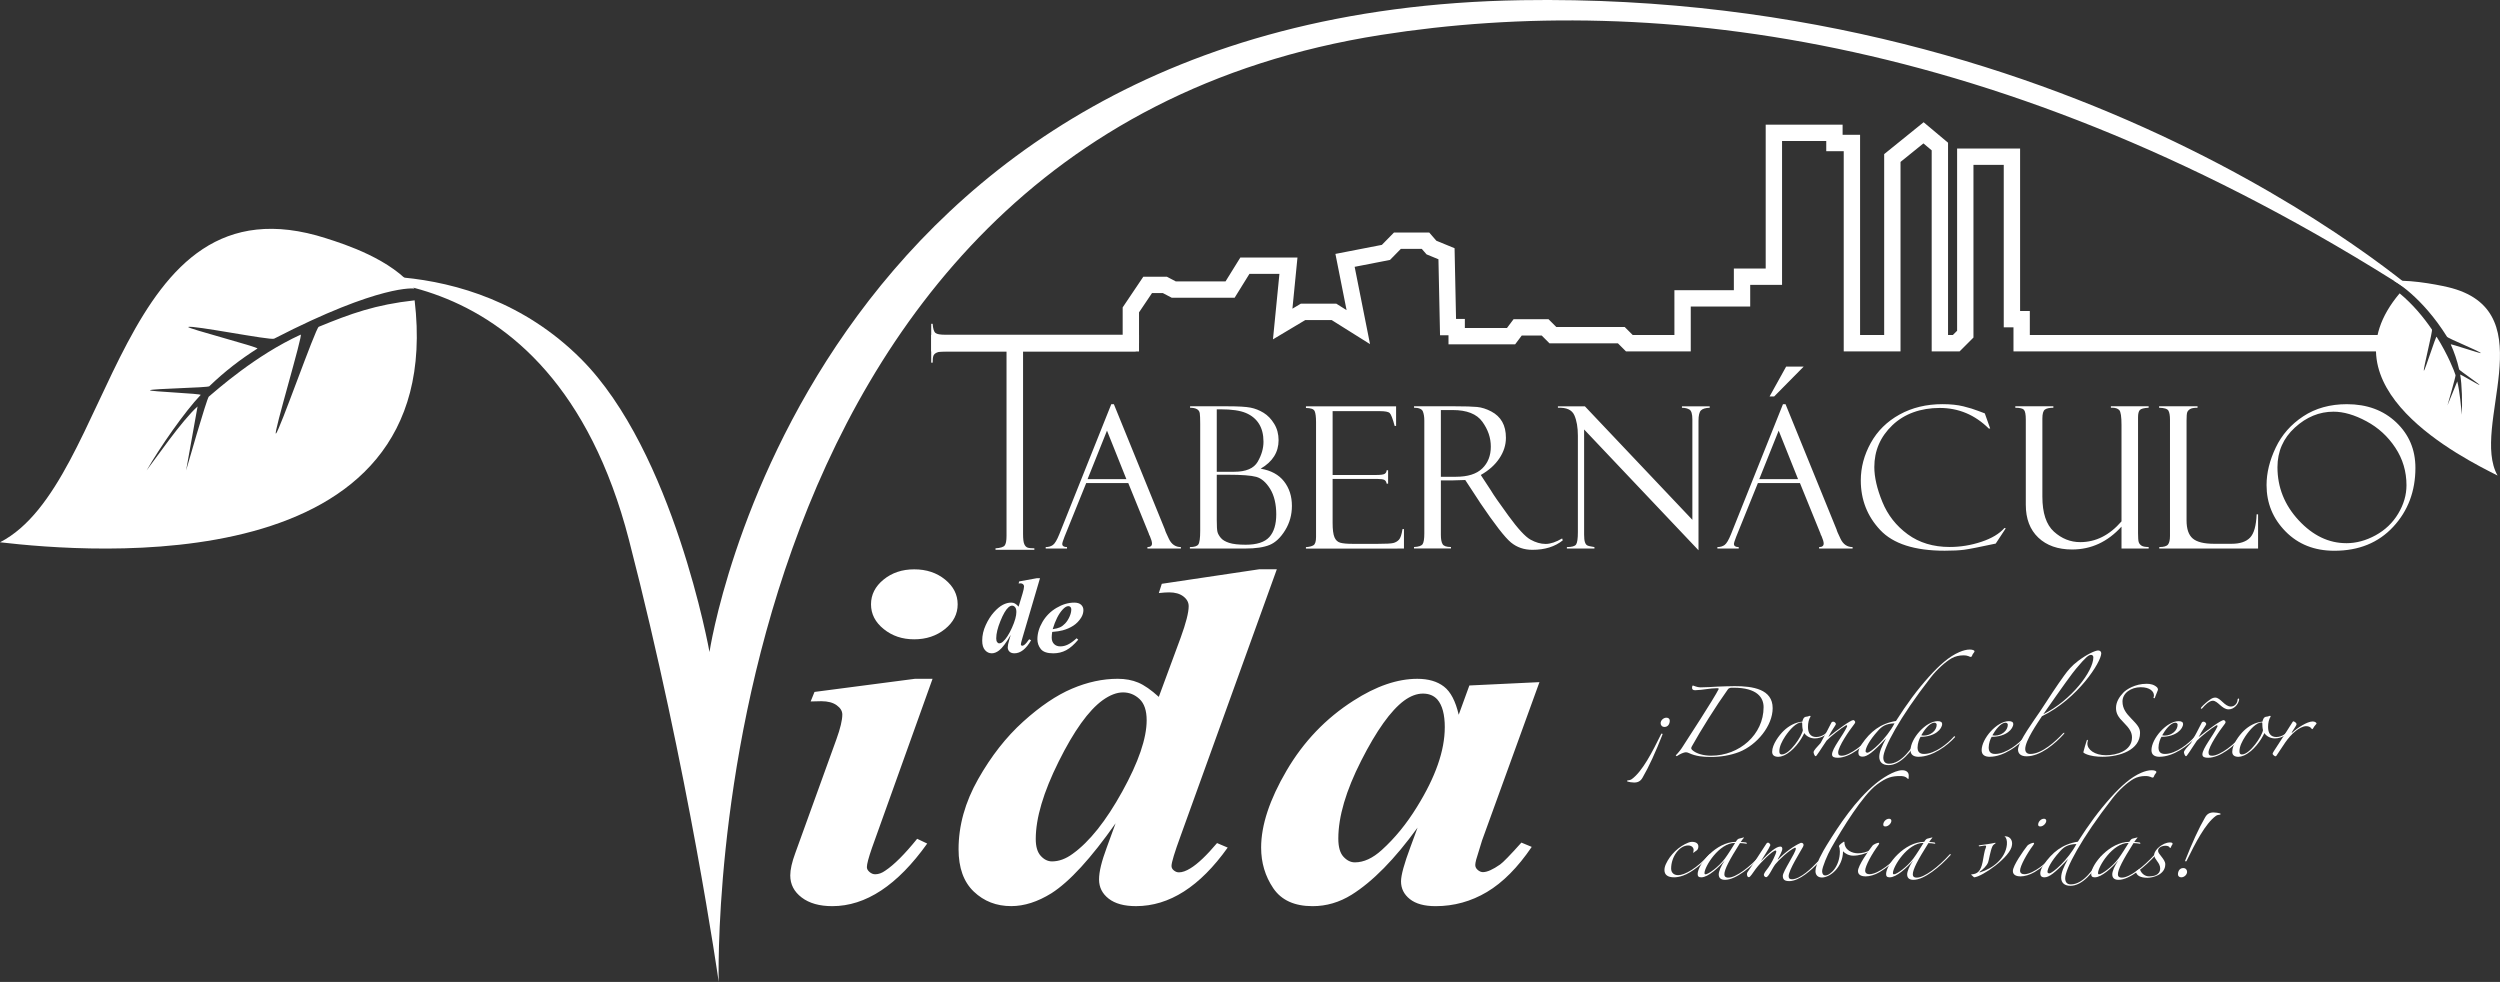 <svg id="Capa_2" data-name="Capa 2" xmlns="http://www.w3.org/2000/svg" viewBox="0 0 1223.27 480.47"><rect x="0" y="0" width="1223.27" height="480.47" fill="#333333" stroke="none"/><defs><style>.cls-1{fill:#fff}</style></defs><g id="LOGO_BLANCO" data-name="LOGO BLANCO"><g id="H1_copia_2" data-name="H1 copia 2"><path class="cls-1" d="M351.67 480.47S339.58 69.9 675.81 17.08C809.6-3.94 987.76 16.7 1189.4 148.95c0 0-166.68-153.24-444.79-148.86-350.68 5.53-397.45 318.94-397.45 318.94s-17.51-98.06-62.9-143.45c-55.55-55.55-132.12-37.9-132.12-37.9s117.08-22.7 155.64 126.58c29.33 113.53 43.89 216.2 43.89 216.2Z"/><path class="cls-1" d="m456.3 332.16-29.67 82.81c-1.64 4.74-2.46 7.84-2.46 9.32 0 .86.43 1.65 1.3 2.39.87.74 1.78 1.11 2.75 1.11 1.64 0 3.28-.58 4.92-1.75 4.34-2.87 9.55-8.08 15.63-15.61l4.92 2.33c-14.57 20.42-30.05 30.63-46.46 30.63-6.27 0-11.27-1.42-14.98-4.25-3.72-2.83-5.57-6.42-5.57-10.77 0-2.87.82-6.52 2.46-10.95l20.12-55.68c1.93-5.36 2.89-9.39 2.89-12.11 0-1.71-.92-3.22-2.75-4.54-1.83-1.32-4.34-1.98-7.53-1.98-1.45 0-3.18.04-5.21.12l1.88-4.66 49.06-6.41h8.68Zm-8.98-53.58c5.98 0 11.02 1.67 15.12 5.01s6.15 7.38 6.15 12.11-2.08 8.78-6.22 12.11c-4.15 3.34-9.17 5.01-15.05 5.01s-10.76-1.67-14.91-5.01-6.22-7.38-6.22-12.11 2.05-8.77 6.15-12.11c4.1-3.34 9.09-5.01 14.98-5.01ZM624.75 278.58l-47.03 130.34c-2.99 8.15-4.49 13.09-4.49 14.79 0 .86.38 1.59 1.16 2.21.77.62 1.59.93 2.46.93 1.64 0 3.52-.66 5.64-1.98 3.57-2.17 7.91-6.29 13.02-12.35l5.21 2.21c-13.6 19.1-28.56 28.65-44.86 28.65-5.79 0-10.25-1.22-13.39-3.67-3.14-2.45-4.7-5.57-4.7-9.38s1.25-8.85 3.76-15.61l4.34-11.88c-12.06 17.16-22.53 28.58-31.4 34.24-6.75 4.19-13.31 6.29-19.68 6.29-7.24 0-13.34-2.37-18.31-7.11-4.97-4.74-7.45-11.65-7.45-20.73 0-11.57 3.18-22.98 9.55-34.24 6.37-11.26 13.72-20.66 22.07-28.19 8.34-7.53 16.3-12.91 23.88-16.13 7.57-3.22 15.03-4.83 22.36-4.83 3.76 0 7.11.62 10.06 1.86 2.94 1.24 6.3 3.57 10.06 6.99l10.71-29c2.6-7.14 3.91-12.27 3.91-15.38 0-1.86-.87-3.45-2.6-4.78-1.74-1.32-4.05-1.98-6.95-1.98-1.35 0-3.04.12-5.06.35l1.45-4.54 47.61-7.1h8.68Zm-63.68 73.85c0-4.74-1.16-8.19-3.47-10.37-2.32-2.17-5.02-3.26-8.1-3.26s-6.42 1.28-9.99 3.84c-6.85 4.97-14.02 14.97-21.49 29.99-7.48 15.03-11.22 27.66-11.22 37.91 0 3.73.82 6.48 2.46 8.27 1.64 1.79 3.47 2.68 5.5 2.68 3.38 0 6.75-1.24 10.13-3.73 8.2-5.9 16.28-16.05 24.24-30.46 7.96-14.4 11.94-26.03 11.94-34.88ZM753.26 333.79l-28.08 77.46-2.89 9.43c-.29 1.16-.43 2.02-.43 2.56 0 .93.41 1.75 1.23 2.45.82.7 1.67 1.05 2.53 1.05 2.03 0 4.82-1.24 8.39-3.73 1.45-1.01 4.92-4.58 10.42-10.72l5.06 2.1c-6.85 10.09-14.16 17.45-21.92 22.07-7.77 4.62-16.14 6.93-25.11 6.93-5.5 0-9.7-1.15-12.59-3.44-2.89-2.29-4.34-5.18-4.34-8.68 0-3.03 1.54-8.66 4.63-16.89l3.47-9.43c-11.19 15.45-21.95 26.4-32.27 32.85-5.98 3.73-12.35 5.59-19.1 5.59-8.88 0-15.29-2.93-19.25-8.79-3.96-5.86-5.93-12.48-5.93-19.86 0-10.95 4.15-23.51 12.45-37.68 8.3-14.17 19.2-25.57 32.71-34.19 11.09-7.14 21.51-10.72 31.26-10.72 5.4 0 9.74 1.26 13.02 3.79 3.28 2.52 5.69 7.12 7.24 13.8l5.21-14.33 34.3-1.63Zm-46.31 22.13c0-6.29-1.21-10.83-3.62-13.63-1.74-1.94-4.1-2.91-7.09-2.91s-6.08 1.16-9.26 3.49c-6.46 4.82-13.44 14.58-20.91 29.29-7.48 14.72-11.22 27.43-11.22 38.15 0 4.12.84 7.09 2.53 8.91 1.69 1.83 3.55 2.74 5.57 2.74 4.34 0 8.73-2.02 13.17-6.06 6.37-5.75 12.11-12.77 17.22-21.08 9.07-14.6 13.6-27.56 13.6-38.9ZM552.08 236.36h-20.59l-10.62 26.27c-.73 1.89-1.1 3.06-1.1 3.5 0 1.04.78 1.56 2.33 1.56v.71h-10.43v-.71c1.4 0 2.57-.34 3.52-1.02.95-.68 2-2.43 3.14-5.27l25.43-63.63h1.26l25.02 61.45c0 .32.64 1.81 1.92 4.47 1.28 2.66 3.24 4 5.87 4v.71h-16.39v-.71c1.49 0 2.24-.58 2.24-1.75 0-.79-.37-2.05-1.1-3.78-.13-.12-.24-.33-.33-.61-.06-.31-.11-.47-.14-.47l-10.04-24.71Zm-19.92-1.93h18.98l-9.48-23.72-9.5 23.72ZM582.32 199.51v-.71h18.25c5.33 0 9.11.22 11.34.66 2.22.44 4.35 1.28 6.38 2.53s3.76 3.04 5.19 5.39c1.43 2.35 2.14 5.02 2.14 8.01 0 5.89-2.92 10.53-8.77 13.94 5.05.85 8.86 2.92 11.43 6.21 2.57 3.29 3.86 7.28 3.86 11.98 0 4.38-1.1 8.36-3.31 11.95s-4.73 5.98-7.57 7.16c-2.84 1.18-6.82 1.77-11.93 1.77h-27.11v-.71c2.16 0 3.54-.43 4.14-1.3.6-.87.91-3.08.91-6.63v-52.4c0-2.52-.07-4.23-.21-5.15-.14-.91-.61-1.59-1.41-2.03-.79-.44-1.91-.66-3.33-.66Zm13.05.76v30.57h8.53c5.78 0 9.62-1.64 11.5-4.91 1.89-3.27 2.83-6.53 2.83-9.78 0-3.5-.73-6.42-2.19-8.76-1.46-2.35-3.6-4.12-6.41-5.31-2.81-1.2-6.95-1.8-12.41-1.8h-1.86Zm5.48 32.03h-5.48v22.06c0 3.06.12 5.04.36 5.95.24.91.78 1.87 1.62 2.88.84 1.01 2.2 1.82 4.07 2.43 1.87.61 4.57.92 8.1.92 5.46 0 9.32-1.25 11.58-3.76 2.25-2.5 3.38-6.21 3.38-11.12s-1-9.26-3-12.47c-2-3.21-4.26-5.16-6.79-5.86-2.52-.69-7.14-1.04-13.84-1.04ZM639.01 199.61v-.8h44.11v9.59h-.71c-.95-3.56-1.76-5.65-2.41-6.28-.65-.63-2.25-.94-4.79-.94h-23.15v31.23h21.48c2.13 0 3.48-.2 4.05-.59.57-.39.87-.97.91-1.72h.71v6.57h-.71c-.16-.91-.53-1.53-1.12-1.84-.59-.31-1.68-.47-3.26-.47h-22.06v21.5c0 3.24.3 5.58.9 7.02.6 1.43 1.56 2.33 2.88 2.69 1.32.36 3.31.54 5.97.54h12.37c3.93 0 6.45-.13 7.54-.4 1.09-.27 2.02-.8 2.78-1.6s1.35-2.54 1.76-5.23h.71v9.54H639v-.71c1.62-.09 2.85-.4 3.69-.92s1.26-1.87 1.26-4.04v-56.18c0-2.55-.22-4.34-.67-5.38-.45-1.04-1.87-1.56-4.29-1.56ZM691.89 199.51v-.71h19.91c5.05 0 8.7.11 10.96.33 2.25.22 4.56.95 6.93 2.2 2.37 1.25 4.15 2.93 5.36 5.06 1.21 2.13 1.81 4.74 1.81 7.82 0 3.53-1.07 6.9-3.22 10.09-2.14 3.2-5.17 5.9-9.08 8.11l4.95 7.55c1.08 1.89 3.95 6.03 8.6 12.41 4.65 6.39 8.25 10.28 10.79 11.68 2.54 1.4 5 2.1 7.38 2.1s5.05-.9 8.1-2.69l.29.94c-3.81 3.09-8.76 4.63-14.85 4.63-4.06 0-7.55-1.19-10.47-3.58-2.92-2.38-8-8.93-15.24-19.63-.06-.06-.1-.12-.1-.19l-7.05-10.76-6.25.19h-5.68v26.61c0 2.14.28 3.67.85 4.6.57.93 1.93 1.39 4.1 1.39v.71h-18.1v-.71c2.25-.09 3.66-.57 4.22-1.42.55-.85.83-2.58.83-5.19v-55.28c0-1.79-.24-3.28-.71-4.46-.48-1.18-1.92-1.79-4.33-1.82Zm13.14 1.14v32.64h7.35c5.79 0 10.09-1.35 12.89-4.06 2.8-2.71 4.2-6.27 4.2-10.68s-1.38-8.34-4.13-12.17-7.6-5.74-14.53-5.74h-5.78ZM822.99 198.81h13.58v.71c-2.06.06-3.49.5-4.29 1.3-.79.8-1.19 2.5-1.19 5.08v63.35l-55.97-59.11v51.46c0 1.64.13 2.85.38 3.63.25.79.62 1.32 1.1 1.61.48.28 1.67.57 3.57.85v.71h-13.48v-.71c2.41 0 3.91-.42 4.5-1.27.59-.85.88-2.88.88-6.09v-47.07c0-4.12-.58-7.49-1.74-10.1-1.16-2.61-3.83-3.82-8.03-3.64v-.71h13.2l52.59 55.54v-49.11c0-2.64-.48-4.26-1.43-4.84-.95-.58-2.18-.87-3.67-.87v-.71ZM880.74 236.36h-20.59l-10.62 26.27c-.73 1.89-1.1 3.06-1.1 3.5 0 1.04.78 1.56 2.33 1.56v.71h-10.43v-.71c1.4 0 2.57-.34 3.52-1.02.95-.68 2-2.43 3.14-5.27l25.43-63.63h1.26l25.02 61.45c0 .32.64 1.81 1.92 4.47 1.28 2.66 3.24 4 5.87 4v.71H890.1v-.71c1.49 0 2.24-.58 2.24-1.75 0-.79-.37-2.05-1.1-3.78-.13-.12-.24-.33-.33-.61-.06-.31-.11-.47-.14-.47l-10.04-24.71Zm-19.92-1.93h18.98l-9.48-23.72-9.5 23.72Zm13.14-55.04h8.58l-14.43 14.6h-2.24l8.1-14.6ZM971.19 202.3l2.62 7.37h-.7c-6.79-6.71-14.79-10.06-24-10.06s-17.27 2.82-23.16 8.46c-5.89 5.64-8.83 12.46-8.83 20.46 0 4.94 1.31 10.63 3.93 17.05 2.62 6.43 6.76 11.71 12.41 15.85s12.5 6.21 20.53 6.21c5.27 0 10.44-.84 15.51-2.53 5.07-1.68 8.84-3.95 11.31-6.78l.62.19-4.91 7.46c-7.94 1.7-13.09 2.71-15.46 3.02-2.37.31-5.53.47-9.5.47-14.7 0-25.22-3.38-31.56-10.13s-9.5-14.84-9.5-24.26c0-6.36 1.63-12.48 4.88-18.35 3.25-5.87 7.95-10.5 14.08-13.89 6.13-3.39 13.13-5.08 21.01-5.08 3.94 0 7.34.35 10.22 1.06 2.87.71 5.26 1.44 7.17 2.2l3.14 1.18c.1.03.16.06.19.09ZM1051.36 268.39h-13.29v-10.72c-6.76 7.46-14.82 11.2-24.17 11.2-6.95 0-12.46-1.94-16.54-5.81-4.08-3.87-6.12-9.23-6.12-16.06v-41.67c0-2.52-.3-4.12-.9-4.8-.6-.68-2.02-1.02-4.24-1.02v-.71h18.63v.71c-1.97 0-3.36.31-4.17.92-.81.61-1.21 2.07-1.21 4.37v38.22c0 8 1.89 13.71 5.66 17.12 3.77 3.42 8.07 5.13 12.89 5.13 7.58 0 14.31-3.38 20.17-10.16v-47.1c0-4.13-.37-6.57-1.1-7.35-.73-.77-1.87-1.16-3.43-1.16h-.67v-.71h18.48v.71c-2.29.13-3.72.5-4.31 1.13-.59.63-.88 1.83-.88 3.59v56.65c0 2.24.11 3.7.33 4.39.22.69.67 1.27 1.36 1.72.68.46 1.85.68 3.5.68v.71ZM1056.55 268.39v-.71c2.19 0 3.61-.41 4.26-1.23.65-.82.98-2.22.98-4.2v-56.93c0-2.01-.25-3.47-.76-4.37-.51-.9-2.03-1.38-4.57-1.44v-.71h18.82v.71c-1.75 0-2.97.22-3.67.66-.7.44-1.16.96-1.38 1.56-.22.6-.33 1.95-.33 4.06v48.85c0 4.19 1.01 7.14 3.04 8.86 2.03 1.72 5.5 2.58 10.42 2.58h8.56c4.12 0 7.14-1.01 9.06-3.02s2.99-5.81 3.21-11.39h.71v16.72h-48.35ZM1148.35 197.77c9.84 0 17.9 2.97 24.15 8.91 6.26 5.94 9.38 13.35 9.38 22.23 0 11.43-3.62 21.05-10.86 28.86-7.24 7.81-16.85 11.72-28.82 11.72-9.72 0-17.67-3.15-23.87-9.45-6.19-6.3-9.29-13.86-9.29-22.68 0-5.95 1.49-12.06 4.48-18.33 2.98-6.27 7.48-11.38 13.48-15.33 6-3.95 13.12-5.93 21.34-5.93Zm-.28 68.02c4.83 0 9.59-1.28 14.29-3.85 4.7-2.57 8.4-6.1 11.1-10.61 2.7-4.5 4.05-9.13 4.05-13.89 0-6.74-1.82-12.87-5.46-18.38-3.64-5.51-8.35-9.83-14.15-12.94-5.8-3.12-11.16-4.68-16.08-4.68-6.96 0-13.27 2.6-18.94 7.79s-8.5 11.65-8.5 19.37c0 9.86 3.46 18.52 10.38 25.98 6.92 7.46 14.69 11.2 23.29 11.2ZM796.49 381.83c.6 0 1.46-.23 1.98-.62 5.16-3.76 9.97-13.14 14.35-22.05.17-.38.69-.23.69.15-3.44 8.76-6.7 15.91-9.8 21.21-.95 1.69-2.23 2.38-4.12 2.38-.95 0-2.49-.23-3.18-.46-.43-.15-.26-.61.09-.61Zm18.91-30.66c.95 0 1.63.54 1.63 1.46 0 1.46-.77 3.07-2.58 3.07-1.2 0-1.89-.84-1.89-1.84 0-1.38 1.38-2.69 2.84-2.69ZM819.95 369.62c1.46-1.46 2.84-3.3 3.52-4.46 1.98-3.07 15.21-23.36 17.53-28.05 0-.31-.43-.38-.69-.38-3.61 0-7.13.92-10.83 1-1.03 0-1.55-.31-1.55-1.23 0-.23.09-1.08.43-1.08.17 0 2.06.92 3.7.92 2.06 0 5.93-.23 8.34-.38 2.84-.08 5.59-.23 8.42-.23 8.85 0 18.56 1.46 18.56 10.76 0 8.61-7.65 17.98-16.33 21.44-4.38 1.69-9.11 2.46-13.84 2.46-3.87 0-7.39-.31-10.83-1.92-.52-.23-.95-.38-1.46-.38-.95 0-2.92.84-4.47 1.92l-.52-.38Zm28.19-33.12c-1.2 0-2.06-.08-2.75.92-5.67 7.91-13.32 20.13-17.53 27.74-.17.31-.34.69-.34.92 0 .31.17.61.52.92 1.98 1.84 5.67 2.77 9.2 2.77 13.92 0 25.7-10.37 25.7-23.74 0-4.53-2.92-9.53-14.78-9.53ZM888.01 361.32c-1.98 0-4.04-.92-5.16-2.61-1.55 3.38-5.24 8.84-10.05 10.99-.95.38-1.89.62-2.58.62-1.98 0-3.09-.77-3.09-2.46 0-3.61 3.44-8.15 5.67-10.3 2.41-2.31 5.59-4.15 9.11-4.46.17-.85.6-2.23 1.72-2.38.52-.08 1.2-.15 1.63-.38.34-.23.86 0 .6.38-.77 1.15-1.2 3-1.2 4.99 0 2.84 1.12 4.92 4.04 4.92s5.41-2.07 7.05-4.15c.26-.46 1.03-.15.6.23-1.98 2.38-4.81 4.61-8.34 4.61Zm-6.19-7.46c0-.23 0-.38-.34-.38-2.49 0-5.67 3.38-7.99 6.84-1.46 2.23-2.92 5-2.84 7.38 0 .69.17 1.46 1.2 1.46 3.87 0 9.88-8.99 10.31-11.91-.26-.92-.34-2.23-.34-3.38Z"/><path class="cls-1" d="M899.18 370.77c-1.38 0-2.75-.23-2.75-1.61 0-2.92 5.24-9.14 7.3-13.52.26-.54 0-1-.52-.69-2.49 1.46-7.3 5.23-9.45 7.45-1.8 2.54-2.84 4.46-4.81 7.15-.17.23-.34.46-.52.46-.6 0-1.03-1.61-1.03-1.92 0-.92 1.72-2.61 3.44-4.53 1.8-3.3 3.95-7.22 5.33-10.07.17-.23.52-.38.77-.38.69 0 1.38.61 1.38 1.23 0 .38-2.15 3.15-3.7 6.3 4.3-3.46 10.91-8.3 12.2-8.3.43 0 .95.61.95 1 0 .31-.17.54-.43.92-2.58 3.3-7.91 11.07-7.91 13.91 0 1.23.52 1.61 1.8 1.61 3.78 0 11.43-5.84 14.61-10.37.26-.31.95-.15.43.46-4.12 5.15-11.17 10.91-17.1 10.91Z"/><path class="cls-1" d="M964.92 320.9c-.09.31-.34.54-.6.54-.77 0-1.03-.77-3.7-.77-1.89 0-3.95.46-5.59 1.38-3.18 1.84-7.22 5.46-10.31 9.45-15.38 19.75-23.2 34.66-23.2 39.19 0 1.77.77 3 2.75 3 6.19 0 11.43-7.76 14.52-13.37.26-.38 1.03-.31.52.38-4.04 7.45-9.62 13.68-15.21 13.68-3.09 0-4.55-1.61-4.55-4s1.12-5.07 3.35-9.14c-6.53 7.07-9.37 8.99-11.52 8.99-1.63 0-2.06-.84-2.06-2.07 0-.92.6-2.54 1.63-4 4.21-6.15 9.11-10.14 16.76-11.37 5.5-8.61 10.23-15.06 16.16-21.67 4.9-5.46 9.8-9.91 14.87-12.06 1.8-.77 3.52-1.23 5.07-1.23 1.38 0 2.32.38 2.32.85 0 .61-.95 1.15-1.2 2.23Zm-46.06 36.73c-4.3 4.76-6.02 8.38-6.02 9.99 0 .46.6.69.86.69 1.63 0 9.2-6.61 13.32-14.37-4.3.08-6.36 1.61-8.16 3.69Z"/><path class="cls-1" d="M938.88 370.31c-2.58 0-4.04-1-4.04-3.23 0-5.69 7.48-14.22 13.32-14.22 1.55 0 2.15.61 2.15 1.38 0 2.38-3.35 6.3-10.57 6.3-.6.92-1.46 3.15-1.46 5.22s.95 3.15 3.18 3.15c5.33 0 11.6-5.07 14.61-8.53.17-.23.6-.08.6.23-3.87 4.38-11.26 9.68-17.79 9.68Zm7.65-16.68c-2.32 0-4.98 3.53-6.45 6.15.26.08.95.15 1.29.15 3.27 0 6.27-2.46 6.27-5.3 0-.54-.43-1-1.12-1ZM973.68 370.31c-2.58 0-4.04-1-4.04-3.23 0-5.69 7.48-14.22 13.32-14.22 1.55 0 2.15.61 2.15 1.38 0 2.38-3.35 6.3-10.57 6.3-.6.92-1.46 3.15-1.46 5.22s.95 3.15 3.18 3.15c5.33 0 11.6-5.07 14.61-8.53.17-.23.6-.08.6.23-3.87 4.38-11.26 9.68-17.79 9.68Zm7.65-16.68c-2.32 0-4.98 3.53-6.45 6.15.26.08.95.15 1.29.15 3.27 0 6.27-2.46 6.27-5.3 0-.54-.43-1-1.12-1Z"/><path class="cls-1" d="M999.12 350.48c-2.15 3.3-8.16 11.91-8.16 15.98 0 1.61.86 2.46 2.49 2.46 5.76 0 12.63-6.45 15.98-10.07.77-.69.86-.08.43.31-4.12 4.61-11.43 10.91-18.22 10.91-3.01 0-4.21-1.46-4.21-3.3 0-3.69 8.42-15.14 10.74-18.6 3.87-5.99 8.59-13.14 11.77-17.52 1.89-2.61 3.78-4.92 6.96-7.3 4.38-3.3 8.42-5.07 9.71-5.07.86 0 1.55.46 1.55 1.38 0 4.23-11.43 22.28-29.05 30.81Zm24.06-30.04c-1.2 0-2.49 1-7.22 6.61-1.89 2.23-6.27 8.22-16.16 22.44 13.84-6.92 24.49-21.13 24.49-27.82 0-.85-.52-1.23-1.12-1.23ZM1054.28 341.64c-.17.08-.52-.08-.6-.23.17-.31.26-.77.26-1.15 0-1.92-1.98-4-6.45-4-4.73 0-8.94 2.84-8.94 6.99 0 3.61 1.98 5.92 4.12 8.15 3.27 3.38 4.47 4.76 4.47 7.22 0 8.38-9.97 11.68-18.39 11.68-2.84 0-5.93-.38-8.16-1.38-.6-.31-1.12-.54-1.2-.84.43-1.77 1.2-4.38 1.72-5.92 0-.15.17-.15.26-.15s.26.15.26.46c-.17.46-.26.92-.26 1.38 0 2.92 3.52 5.69 9.11 5.69 4.98 0 12.72-2 12.72-8.68 0-2.46-1.12-4.38-4.12-7.38-2.58-2.54-3.7-4.38-3.7-7.07 0-2.84 1.55-5.38 3.61-7.53 1.38-1.46 5.67-4.3 11.34-4.3 1.89 0 3.7.38 5.16 1.77.26.31.43.69.43 1.15-.43 1-1.2 3-1.63 4.15ZM1056.77 370.31c-2.58 0-4.04-1-4.04-3.23 0-5.69 7.48-14.22 13.32-14.22 1.55 0 2.15.61 2.15 1.38 0 2.38-3.35 6.3-10.57 6.3-.6.92-1.46 3.15-1.46 5.22s.95 3.15 3.18 3.15c5.33 0 11.6-5.07 14.61-8.53.17-.23.6-.08.6.23-3.87 4.38-11.26 9.68-17.79 9.68Zm7.65-16.68c-2.32 0-4.98 3.53-6.45 6.15.26.08.95.15 1.29.15 3.27 0 6.27-2.46 6.27-5.3 0-.54-.43-1-1.12-1Z"/><path class="cls-1" d="M1080.4 370.77c-1.38 0-2.75-.23-2.75-1.61 0-2.92 5.24-9.14 7.3-13.52.26-.54 0-1-.52-.69-2.49 1.46-7.3 5.23-9.45 7.45-1.8 2.54-2.84 4.46-4.81 7.15-.17.23-.34.46-.52.46-.6 0-1.03-1.61-1.03-1.92 0-.92 1.72-2.61 3.44-4.53 1.8-3.3 3.95-7.22 5.33-10.07.17-.23.52-.38.77-.38.69 0 1.38.61 1.38 1.23 0 .38-2.15 3.15-3.7 6.3 4.3-3.46 10.91-8.3 12.2-8.3.43 0 .95.61.95 1 0 .31-.17.54-.43.92-2.58 3.3-7.91 11.07-7.91 13.91 0 1.23.52 1.61 1.8 1.61 3.78 0 11.43-5.84 14.61-10.37.26-.31.95-.15.43.46-4.12 5.15-11.17 10.91-17.1 10.91Zm10.06-23.67c-3.27 0-5.24-4.23-7.73-4.23-1.8 0-4.04 2.38-4.98 3.54-.52.69-1.29.46-.52-.46.95-1.08 2.84-2.77 4.47-3.84.77-.54 1.55-.77 2.23-.77 2.58 0 4.55 4.38 7.65 4.38 1.98 0 3.27-1.77 3.27-3.38 0-.46.77-1 .77 0-.34 2.3-2.49 4.76-5.16 4.76Z"/><path class="cls-1" d="M1113.14 361.32c-1.98 0-4.04-.92-5.16-2.61-1.55 3.38-5.24 8.84-10.05 10.99-.95.38-1.89.62-2.58.62-1.98 0-3.09-.77-3.09-2.46 0-3.61 3.44-8.15 5.67-10.3 2.41-2.31 5.59-4.15 9.11-4.46.17-.85.6-2.23 1.72-2.38.52-.08 1.2-.15 1.63-.38.34-.23.86 0 .6.38-.77 1.15-1.2 3-1.2 4.99 0 2.84 1.12 4.92 4.04 4.92s5.41-2.07 7.05-4.15c.26-.46 1.03-.15.6.23-1.98 2.38-4.81 4.61-8.34 4.61Zm-6.18-7.46c0-.23 0-.38-.34-.38-2.49 0-5.67 3.38-7.99 6.84-1.46 2.23-2.92 5-2.84 7.38 0 .69.17 1.46 1.2 1.46 3.87 0 9.88-8.99 10.31-11.91-.26-.92-.34-2.23-.34-3.38Z"/><path class="cls-1" d="M1131.7 356.55c-.09.15-.26.23-.34.23-.34 0-.6-1.46-3.01-1.46-1.46 0-3.52 1.15-4.9 2.23-4.3 3.38-6.45 7.76-9.62 12.29-.09.15-.34.23-.52.23-.26 0-1.29-.85-1.29-1.15 0-.38.26-.84.6-1.38 3.7-5.76 7.91-12.14 8.94-13.91.26-.46.43-.69.6-.69s1.55.54 1.55 1.46c0 .62-1.89 3.07-2.23 3.77-.34.54 0 .46.34.15 2.23-2.08 7.05-5.3 9.8-5.3 1.03 0 1.89.54 1.89 1.08-.69.69-1.55 1.92-1.8 2.46ZM823.54 428.44c-1.72.61-3.09.84-4.38.84-3.01 0-4.73-1.15-4.73-3.53 0-.85.17-1.77.69-2.92 2.15-4.76 6.45-8.76 11-10.53.6-.23 1.2-.38 1.72-.38 2.06 0 3.18.84 3.18 2.23 0 .69-.17 1.31-.6 1.77-.34.31-.95.77-1.72 1.31l-.26-.08c.17-.38.26-.84.26-1.31 0-1-.86-2.15-2.66-2.15-4.3 0-8.34 5.53-8.34 11.3 0 2.15 1.46 3.23 3.44 3.23 3.18 0 9.11-3.3 15.21-10.07.6-.54.95-.08.43.38-3.52 3.84-8.85 8.38-13.23 9.91Z"/><path class="cls-1" d="M844.08 430.51c-2.32 0-3.09-1.15-3.09-2.69 0-1.38 1.03-4 2.92-6.76-3.01 3.53-8.16 8.22-11.43 8.22-1.29 0-1.8-.46-1.8-1.61 0-4.69 9.02-15.75 18.65-15.75.6-1 1.03-1.38 1.46-1.54l2.41-.62.17.08c-.52.54-1.03 1.31-1.63 2.15.6 0 2.06.15 2.58.23.6.23.52.62.17.62-.69-.15-2.41-.31-3.09-.31-5.24 8.3-7.65 12.91-7.65 15.29 0 .92.43 1.61 1.98 1.61 3.61 0 10.48-5.15 16.07-11.37.26-.31.52-.08.52.23-5.24 5.84-12.98 12.22-18.22 12.22Zm4.81-18.06c-7.73 0-14.87 11.6-14.87 14.75 0 .46.17.61.52.61 1.29 0 6.27-3.46 9.45-7.68 1.8-2.46 3.61-5.46 4.98-7.61l-.09-.08Z"/><path class="cls-1" d="M875.44 431.13c-2.23 0-3.09-.77-3.09-2.54 0-2.31 6.36-11.3 6.36-13.37 0-.31-.17-.46-.43-.46-3.01 1.38-8.08 6.15-9.62 8.15s-3.27 6.3-4.47 6.3c-.6 0-1.12-.61-1.12-1.15 0-.31.34-1.15 1.2-2.23 3.01-3.69 4.9-8.61 4.9-9.07 0-.31-.17-.61-.34-.61-1.46 0-7.3 5.76-9.71 8.99-1.55 2.15-2.75 4.07-3.35 4.07-.86 0-.95-.92-.95-1.61 0-.31.09-.69.34-1 3.09-4.38 6.1-9.14 9.02-13.6.26-.46.6-.69.95-.69.52 0 1.12.77 1.12 1.23-.77 2-3.18 5.38-4.64 7.84 4.55-4.69 7.56-7.15 9.54-7.15.69 0 .95.46.95 1.15 0 1-1.38 3.61-2.15 4.92-.26.38.09.23.26.08 2.75-2.92 7.48-6.53 11-7.99.77 0 1.29.31 1.29 1.08 0 .31-.17.61-.34 1-1.2 2.23-6.96 11.3-6.96 14.22 0 1.15.6 1.54 1.63 1.54 4.04 0 9.71-5.53 12.38-8.38.43-.61 1.2-.54.52.38-3.27 3.3-9.2 8.91-14.27 8.91Z"/><path class="cls-1" d="M933.53 381.1c-.52-.54-1.29-1.38-3.7-1.38-4.04 0-6.7.61-11.52 4.23-6.79 5.07-16.84 21.36-22.26 30.97-1.89 3.3-4.47 9.45-4.47 11.37 0 1.31.6 2.08 1.55 2.08 2.41 0 7.13-4.38 7.13-11.76 0-1.23-.17-1.92-.43-2.46 0-.38.26-.69.52-.92.43-.38 1.29-1.08 1.8-1.38.17 0 .26 0 .34.15 0 4.07 3.87 5.53 6.62 5.53 1.98 0 4.3-.54 6.7-1.84.6-.31.86.31.26.46-3.7 1.77-6.62 2.54-9.28 2.54-2.15 0-4.04-1.08-4.98-2.15-.09 7.84-6.36 12.83-10.31 12.83-1.8 0-3.18-1-3.18-3.15 0-3.3 3.78-9.91 5.5-12.68 6.27-10.14 14.01-21.82 23.89-30.05 2.75-2.3 9.02-6.61 13.06-6.61 2.06 0 3.18 1.08 3.18 2.54 0 1.54-.09 2-.43 1.69Z"/><path class="cls-1" d="M919.69 426.75c-2.23 1.31-4.81 2.08-6.79 2.08-1.46 0-3.78-.38-3.78-2.61 0-2.69 5.24-10.07 7.05-12.37.6-.77 2.49-1.46 2.92-1.46.34 0 .43.08.43.23 0 .23-.26.69-.43.92-3.09 4.15-6.45 10.22-6.45 12.45 0 1.23.86 1.77 2.06 1.77 4.55 0 11.69-6.22 14.27-9.37.6-.54.6-.15.34.38-2.75 3.15-6.62 6.22-9.62 7.99Zm2.84-22.37c-.77 0-1.03-.31-1.03-.92 0-1.31 1.29-2.84 2.84-2.84.69 0 1.12.38 1.12 1 0 1.23-1.46 2.77-2.92 2.77Z"/><path class="cls-1" d="M936.28 430.51c-2.32 0-3.09-1.15-3.09-2.69 0-1.38 1.03-4 2.92-6.76-3.01 3.53-8.16 8.22-11.43 8.22-1.29 0-1.8-.46-1.8-1.61 0-4.69 9.02-15.75 18.65-15.75.6-1 1.03-1.38 1.46-1.54l2.41-.62.17.08c-.52.54-1.03 1.31-1.63 2.15.6 0 2.06.15 2.58.23.6.23.52.62.17.62-.69-.15-2.41-.31-3.09-.31-5.24 8.3-7.65 12.91-7.65 15.29 0 .92.43 1.61 1.98 1.61 3.61 0 10.48-5.15 16.07-11.37.26-.31.52-.08.52.23-5.24 5.84-12.98 12.22-18.22 12.22Zm4.81-18.06c-7.73 0-14.87 11.6-14.87 14.75 0 .46.17.61.52.61 1.29 0 6.27-3.46 9.45-7.68 1.8-2.46 3.61-5.46 4.98-7.61l-.09-.08ZM965.92 429.28l-1.38-1.23c0-.15.09-.31.34-.23 2.58-.23 4.3-1.38 5.24-6.07.43-2.31.95-5.76 1.46-6.69.43-1.23.34-1.31-.6-1.31l-2.49.38c-.43-.15-.43-.38.09-.54 2.23-.31 5.93-.77 7.73-1.23.17.08.17.23.09.31-.43.31-1.12.69-1.46 1.38-1.12 2.31-1.72 6.92-2.15 7.92-.69 1.77-2.58 3.53-4.12 4.61-.17.23-.09.38.09.31 6.53-2 12.55-6.92 13.23-13.6.17-1.92-.26-3.38-1.03-3.92-.26-.08-.17-.23.52-.15 2.06.15 3.35 1.92 3.01 4.23-.52 5.84-14.78 15.68-18.56 15.83ZM995.48 426.75c-2.23 1.31-4.81 2.08-6.79 2.08-1.46 0-3.78-.38-3.78-2.61 0-2.69 5.24-10.07 7.05-12.37.6-.77 2.49-1.46 2.92-1.46.34 0 .43.08.43.23 0 .23-.26.69-.43.92-3.09 4.15-6.45 10.22-6.45 12.45 0 1.23.86 1.77 2.06 1.77 4.55 0 11.69-6.22 14.27-9.37.6-.54.6-.15.34.38-2.75 3.15-6.62 6.22-9.62 7.99Zm2.84-22.37c-.77 0-1.03-.31-1.03-.92 0-1.31 1.29-2.84 2.84-2.84.69 0 1.12.38 1.12 1 0 1.23-1.46 2.77-2.92 2.77Z"/><path class="cls-1" d="M1053.92 379.95c-.09.31-.34.54-.6.54-.77 0-1.03-.77-3.7-.77-1.89 0-3.95.46-5.59 1.38-3.18 1.84-7.22 5.46-10.31 9.45-15.38 19.75-23.2 34.66-23.2 39.19 0 1.77.77 3 2.75 3 6.19 0 11.43-7.76 14.52-13.37.26-.38 1.03-.31.52.38-4.04 7.45-9.62 13.68-15.21 13.68-3.09 0-4.55-1.61-4.55-4s1.12-5.07 3.35-9.14c-6.53 7.07-9.37 8.99-11.52 8.99-1.63 0-2.06-.84-2.06-2.07 0-.92.6-2.54 1.63-4 4.21-6.15 9.11-10.14 16.76-11.37 5.5-8.61 10.23-15.06 16.16-21.67 4.9-5.46 9.8-9.91 14.87-12.06 1.8-.77 3.52-1.23 5.07-1.23 1.38 0 2.32.38 2.32.85 0 .61-.95 1.15-1.2 2.23Zm-46.06 36.73c-4.3 4.76-6.02 8.38-6.02 9.99 0 .46.6.69.86.69 1.63 0 9.2-6.61 13.32-14.37-4.3.08-6.36 1.61-8.16 3.69Z"/><path class="cls-1" d="M1036.64 430.51c-2.32 0-3.09-1.15-3.09-2.69 0-1.38 1.03-4 2.92-6.76-3.01 3.53-8.16 8.22-11.43 8.22-1.29 0-1.8-.46-1.8-1.61 0-4.69 9.02-15.75 18.65-15.75.6-1 1.03-1.38 1.46-1.54l2.41-.62.17.08c-.52.54-1.03 1.31-1.63 2.15.6 0 2.06.15 2.58.23.6.23.52.62.17.62-.69-.15-2.41-.31-3.09-.31-5.24 8.3-7.65 12.91-7.65 15.29 0 .92.43 1.61 1.98 1.61 3.61 0 10.48-5.15 16.07-11.37.26-.31.52-.08.52.23-5.24 5.84-12.98 12.22-18.22 12.22Zm4.81-18.06c-7.73 0-14.87 11.6-14.87 14.75 0 .46.17.61.52.61 1.29 0 6.27-3.46 9.45-7.68 1.8-2.46 3.61-5.46 4.98-7.61l-.09-.08Z"/><path class="cls-1" d="M1061.73 414.83c-.34-.69-1.03-1-2.15-1-1.63 0-3.61.84-3.61 2.46 0 .84.6 1.54 1.63 2.84.95 1.23 1.89 2.46 1.89 3.77 0 5.3-6.45 6.61-8.68 6.61-3.52 0-5.41-1.08-5.76-3.15.52-.31 1.46-.85 1.8-1.23.26 0 .17.08.26.31.6 1.84 2.32 3.38 4.47 3.38 1.8 0 5.41-.38 5.41-3.92 0-1.31-.69-2.46-1.38-3.38-.69-1-1.55-2-1.55-3.23 0-2.46 4.3-6.07 7.65-6.07.95 0 1.38.15 1.38.77-.34.46-.77 1.23-.95 1.77-.17.23-.34.23-.43.08ZM1067.32 429.28c-.95 0-1.63-.54-1.63-1.46 0-1.46.77-3.07 2.58-3.07 1.2 0 1.89.84 1.89 1.84 0 1.38-1.38 2.69-2.84 2.69Zm18.9-30.66c-.6 0-1.46.23-1.98.61-5.16 3.77-9.97 13.14-14.35 22.05-.17.38-.69.23-.69-.15 3.44-8.76 6.7-15.91 9.8-21.21.95-1.69 2.23-2.38 4.12-2.38.95 0 2.49.23 3.18.46.43.15.26.62-.09.62ZM508.88 282.91l-8.55 29.07c-.54 1.82-.81 2.92-.81 3.3 0 .19.07.36.21.49.14.14.29.21.45.21.3 0 .64-.15 1.03-.44.65-.48 1.44-1.4 2.37-2.75l.95.49c-2.47 4.26-5.19 6.39-8.15 6.39-1.05 0-1.86-.27-2.43-.82-.57-.55-.85-1.24-.85-2.09s.23-1.97.68-3.48l.79-2.65c-2.19 3.83-4.09 6.37-5.71 7.64-1.23.94-2.42 1.4-3.58 1.4-1.31 0-2.42-.53-3.33-1.58-.9-1.06-1.35-2.6-1.35-4.62 0-2.58.58-5.13 1.74-7.64 1.16-2.51 2.49-4.61 4.01-6.29 1.52-1.68 2.96-2.88 4.34-3.6s2.73-1.08 4.06-1.08c.68 0 1.29.14 1.83.42.53.28 1.14.8 1.83 1.56l1.95-6.47c.47-1.59.71-2.74.71-3.43 0-.42-.16-.77-.47-1.07-.32-.29-.74-.44-1.26-.44-.25 0-.55.03-.92.08l.26-1.01 8.65-1.58h1.58Zm-11.57 16.48c0-1.06-.21-1.83-.63-2.31-.42-.48-.91-.73-1.47-.73s-1.17.29-1.81.86c-1.24 1.11-2.55 3.34-3.9 6.69-1.36 3.35-2.04 6.17-2.04 8.46 0 .83.15 1.45.45 1.84.3.4.63.6 1 .6.61 0 1.23-.28 1.84-.83 1.49-1.32 2.96-3.58 4.4-6.79 1.45-3.21 2.17-5.81 2.17-7.78ZM514.85 309.21c-.16 1.13-.24 2.05-.24 2.78 0 1.3.38 2.34 1.14 3.12.76.78 1.78 1.17 3.06 1.17s2.46-.29 3.69-.88c1.24-.59 2.67-1.62 4.3-3.09l.79.7c-2.02 2.41-3.98 4.12-5.89 5.14-1.91 1.02-4.02 1.53-6.34 1.53-2.93 0-4.95-.69-6.07-2.08-1.12-1.39-1.68-2.99-1.68-4.81 0-2.84.84-5.68 2.51-8.52s3.95-5.12 6.84-6.83c2.88-1.71 5.78-2.57 8.69-2.57 1.47 0 2.59.35 3.34 1.04.75.69 1.13 1.57 1.13 2.62 0 1.26-.37 2.49-1.1 3.69-1.02 1.63-2.3 2.94-3.84 3.94s-3.27 1.75-5.18 2.27c-1.28.35-3 .61-5.15.78Zm.24-1.35c1.54-.22 2.74-.53 3.59-.92s1.68-1.01 2.5-1.87c.82-.86 1.52-1.94 2.12-3.25.6-1.31.89-2.53.89-3.68 0-.49-.14-.87-.41-1.14-.27-.28-.62-.42-1.04-.42-.84 0-1.79.58-2.84 1.74-1.93 2.11-3.53 5.29-4.81 9.53ZM500.59 168.97v92.25c0 2.46.2 4.13.6 5.03.4.9.94 1.46 1.62 1.7.68.24 1.79.35 3.31.35v.71h-19.01v-.71c2.38-.16 3.87-.61 4.48-1.37.6-.75.91-2.33.91-4.72v-93.24h8.1Z"/><path class="cls-1" d="M555.69 171.91h-92.25c-2.46 0-4.13.2-5.03.6-.9.4-1.46.94-1.7 1.62-.24.68-.35 1.79-.35 3.31h-.71v-19.01h.71c.16 2.38.61 3.87 1.37 4.48.75.6 2.33.91 4.72.91h93.24v8.1Z"/><path class="cls-1" d="M455.65 163.88h101.68v8.1H455.65z"/><path class="cls-1" d="M1169.95 171.93H985.21v-11.76h-4.76v-79.5h-14.82v84.49l-6.77 6.77h-13.67V73.56l-4.04-3.39-11.21 9.06v92.7h-27.79V73.97h-8.55v-4.98h-21.63v70.41h-15.58V150H827.3v21.93h-31.7l-3.92-3.92H758.2l-3.84-3.84h-9.75l-3.25 4.33h-32.6v-4.44h-4.14l-.78-37.2-5.81-2.39-2.35-2.7h-10.23l-5.32 5.42-17.29 3.37 7.52 37.82-18.78-11.78h-12.89l-15.82 9.45 3.16-32.05h-14.67l-7.24 11.68h-30.79l-4.33-2.27h-5.32l-6.35 9.44v15.08h-8v-17.52l10.09-15h11.55l4.33 2.27h24.37l7.24-11.68h27.95l-2.47 25.04 4.09-2.44h17.4l5.01 3.15-5.46-27.51 22.73-4.42 5.93-6.05h17.24l3.49 4.02 8.91 3.66.72 34.61h4.31v4.44h20.6l3.25-4.33h17.07l3.84 3.84h33.47l3.92 3.92h20.39V142h29.09v-10.6h15.58V60.99h37.63v4.98h8.55v97.96h11.79V75.41l19.3-15.6 11.95 10.02v94.1h2.35l2.09-2.09V72.67h30.82v79.5h4.76v11.76h176.74v8zM159.62 116.62c9.15 2.9 32.08 10.28 43.15 24.57 0 0-16.28-2.45-68.66 24.53-1.76.91-40.25-6.76-41.98-5.72-.99.6 34.8 9.93 33.82 10.55-8.03 5.08-15.96 11.13-23.53 18.44-.77.74-28.26 1.18-29.03 1.95-.65.65 25.44 1.63 24.79 2.31-7.81 8.19-19.89 25.55-26.46 36.95 4.3-5.57 17.08-24.24 24.95-31.32l-5.61 31.31s10.14-35.34 11.11-36.13c3.94-3.25 22.72-20.15 44.95-30.32 1.38-.63-13.55 49.04-12.12 48.42 1.52-.66 19.39-51.61 20.96-52.26 15.67-6.44 27.67-10.82 46.92-12.95C219.24 285.33 43.45 270.36 0 265.34c56.18-28.79 56.81-181.75 159.62-148.73Z"/><path class="cls-1" d="M1199.86 141.03c-3.99-1.13-18.8-4.19-28.41-3.59 0 0 13.45 7.39 25.93 27.39.45.73 16.14 7.14 16.51 7.93.22.45-14.92-4.7-14.72-4.24 1.69 3.74 3.11 7.82 4.11 12.25.1.45 9.92 7.15 10.01 7.61.08.39-9.57-5.46-9.5-5.07.87 4.81 1.1 13.96.76 19.63-.22-3.03-1.03-11.88-2.19-16.31l-4.79 11.7s4.11-14.23 3.95-14.75c-.65-2.11-3.67-9.86-9.27-18.82-.35-.56-5.88 17.18-6.24 16.61-.39-.6 4.38-19.49 3.97-20.1-4.12-6.05-9.37-12.38-15.82-17.73-38.83 46.05 31.04 80.62 47.92 89.15-13.43-23.76 22.74-79.12-22.23-91.66Z"/></g></g></svg>